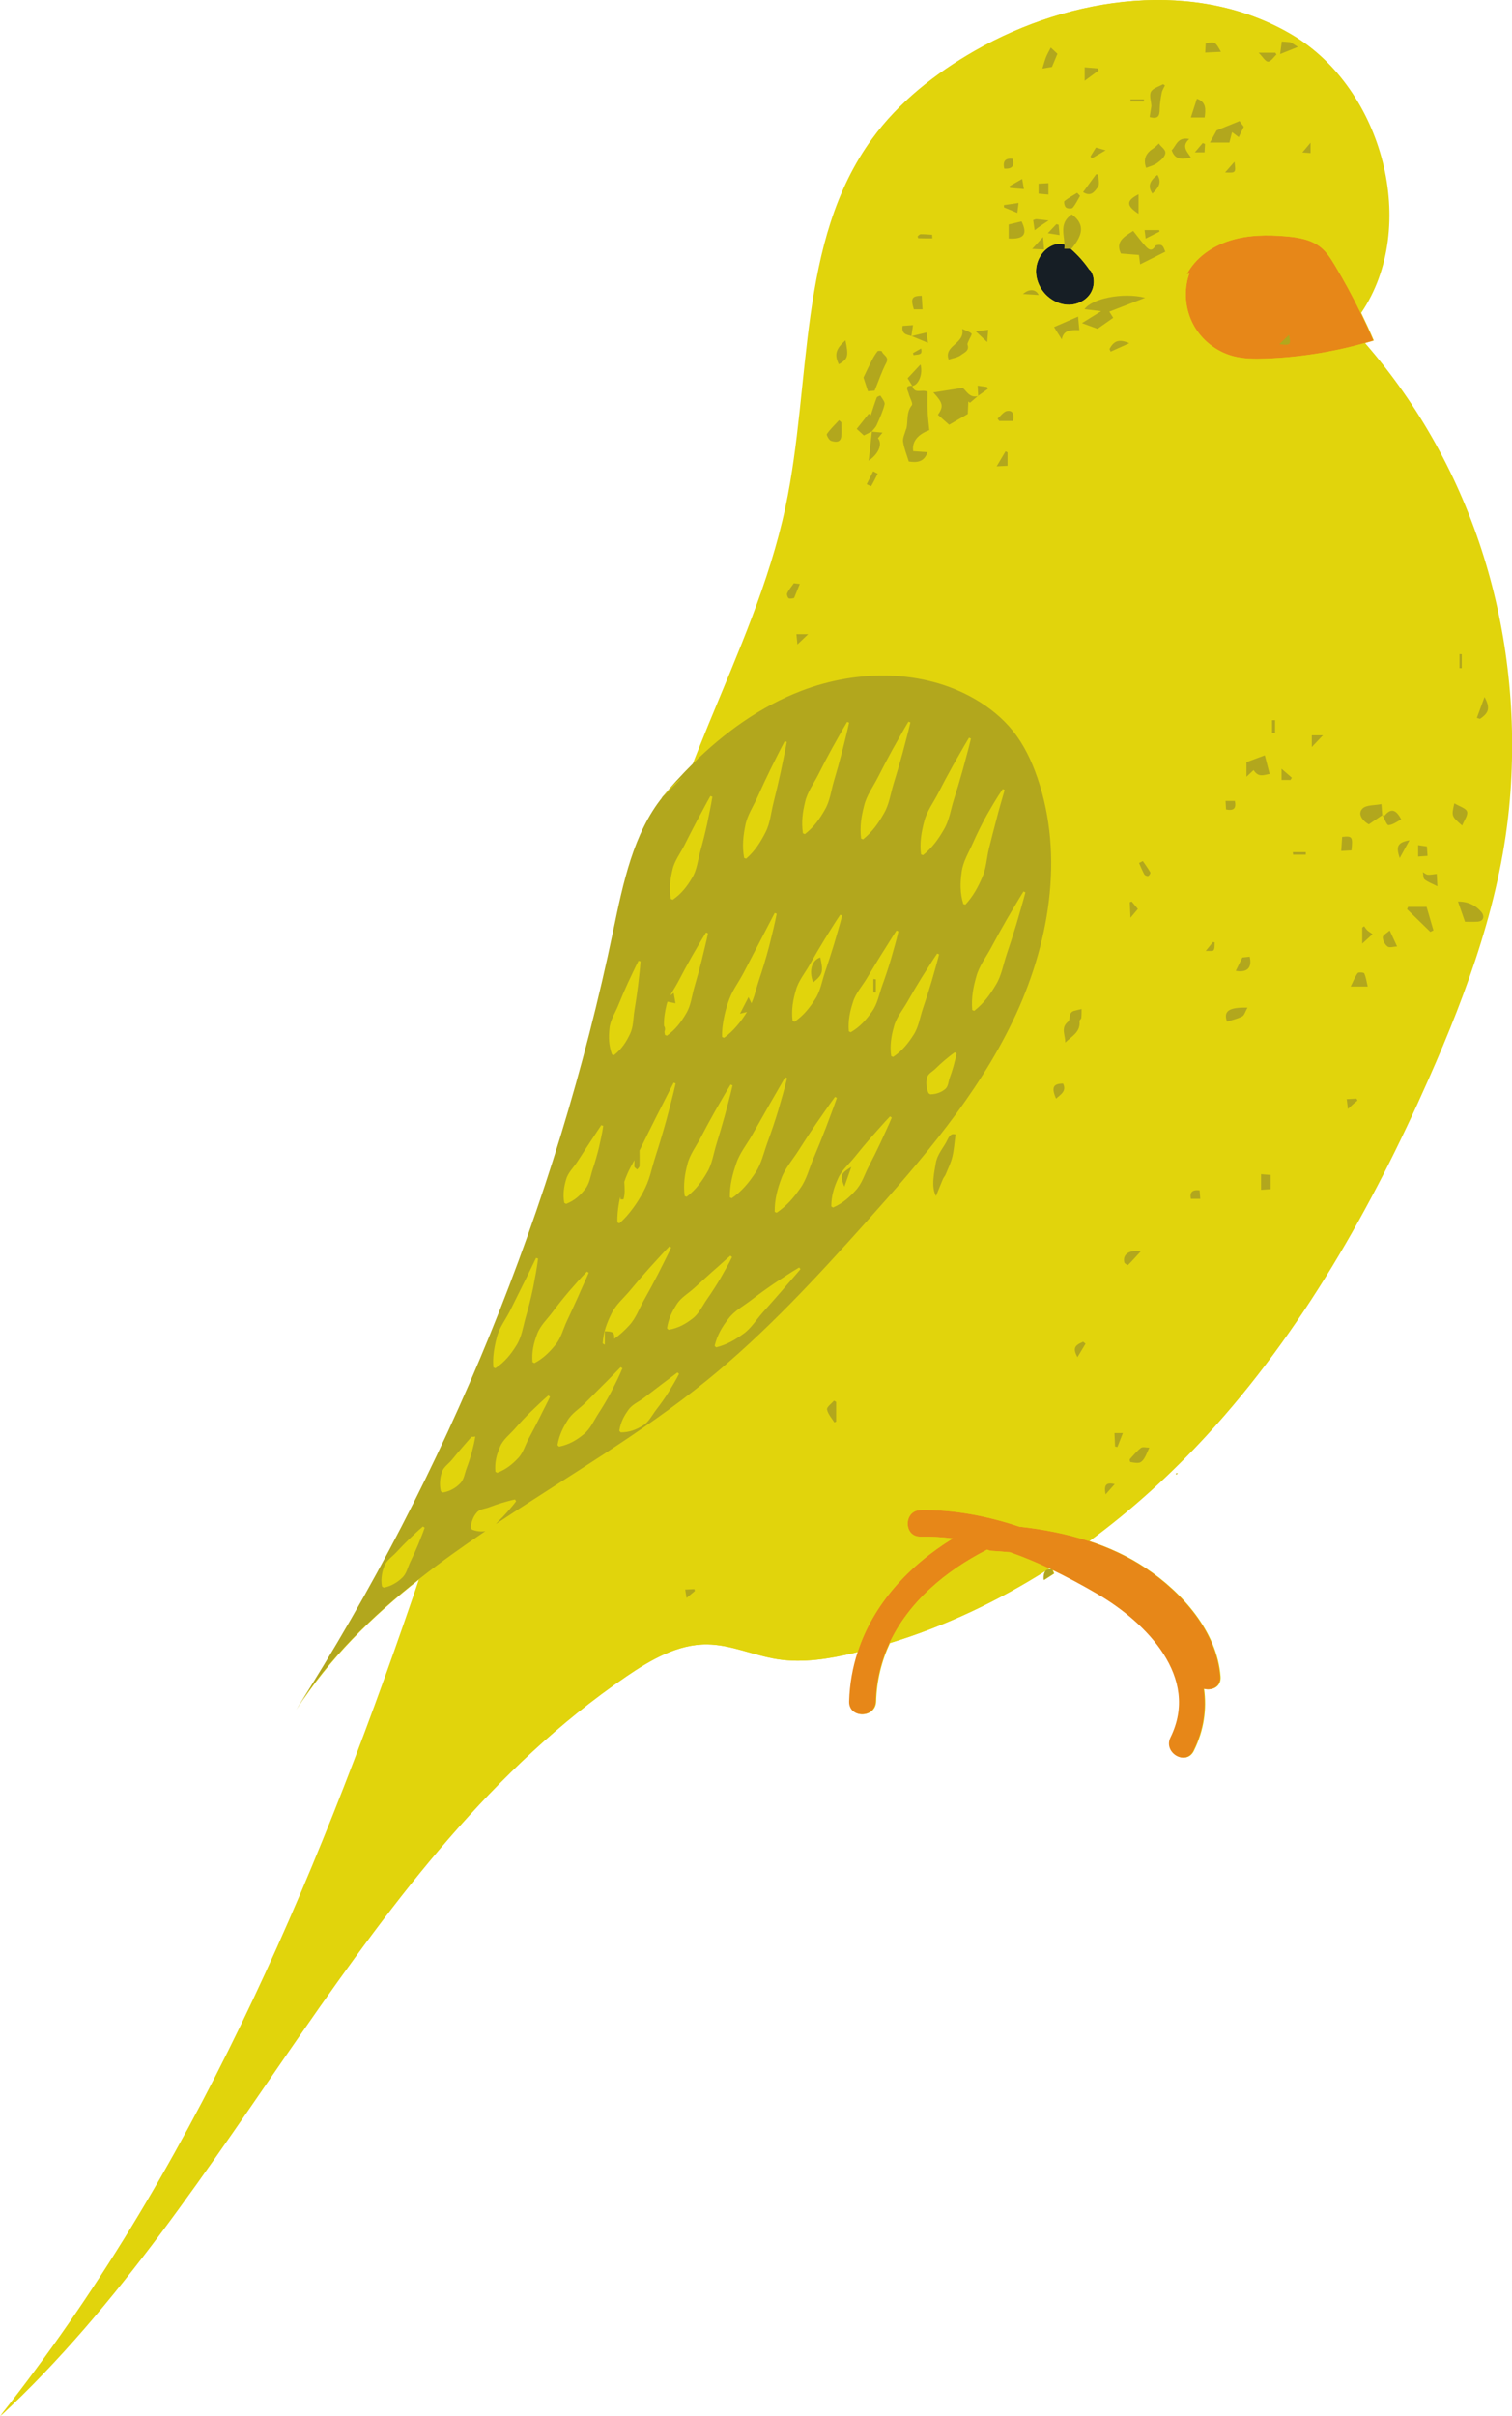 <?xml version="1.0" encoding="UTF-8"?><svg xmlns="http://www.w3.org/2000/svg" xmlns:xlink="http://www.w3.org/1999/xlink" height="484.0" preserveAspectRatio="xMidYMid meet" version="1.0" viewBox="0.0 0.0 303.1 484.0" width="303.1" zoomAndPan="magnify"><defs><clipPath id="a"><path d="M 0 0 L 303.129 0 L 303.129 484 L 0 484 Z M 0 0"/></clipPath><clipPath id="b"><path d="M 0 0 L 303.129 0 L 303.129 484 L 0 484 Z M 0 0"/></clipPath></defs><g><g clip-path="url(#a)" id="change1_2"><path d="M 235.855 295.422 C 235.855 295.328 235.855 295.234 235.855 295.145 C 235.949 295.145 236.043 295.145 236.137 295.145 C 236.039 295.234 235.949 295.328 235.855 295.422 Z M 209.867 314.535 C 210.051 314.422 210.242 314.312 210.426 314.191 C 210.566 314.258 210.707 314.328 210.848 314.398 C 210.441 314.328 210.113 314.367 209.867 314.535 Z M 128.312 230.477 C 128.324 230.457 128.332 230.438 128.344 230.422 C 128.332 230.438 128.324 230.457 128.312 230.477 Z M 133.465 202.531 C 133.477 202.477 133.488 202.422 133.496 202.363 C 133.488 202.422 133.477 202.477 133.465 202.531 Z M 134.469 199.43 C 134.469 199.43 134.473 199.426 134.473 199.426 C 134.473 199.426 134.469 199.43 134.469 199.43 Z M 124.867 266.898 C 124.805 266.953 124.742 267.008 124.68 267.062 C 124.742 267.004 124.805 266.953 124.867 266.898 Z M 126.551 233.754 C 126.285 234.238 126.051 234.738 125.828 235.246 C 126.047 234.738 126.285 234.238 126.551 233.754 C 126.797 233.305 127.047 232.855 127.293 232.406 C 127.047 232.855 126.797 233.305 126.551 233.754 Z M 124.199 240.93 C 124.262 240.535 124.352 240.156 124.434 239.777 C 124.352 240.16 124.262 240.535 124.199 240.93 Z M 136.141 196.512 C 135.891 196.988 135.613 197.457 135.332 197.926 C 135.613 197.457 135.891 196.988 136.141 196.512 Z M 137.914 239.629 C 137.914 239.625 137.914 239.625 137.914 239.625 C 137.914 239.625 137.914 239.629 137.914 239.629 Z M 125.387 266.406 C 125.66 266.133 125.93 265.859 126.188 265.578 C 125.93 265.859 125.66 266.137 125.387 266.406 Z M 123.238 268.203 C 123.238 268.199 123.238 268.199 123.238 268.199 C 123.238 268.199 123.238 268.199 123.238 268.203 Z M 148.938 204.102 C 148.609 204.559 148.262 205.004 147.887 205.434 C 148.262 205.004 148.609 204.559 148.938 204.102 Z M 149.852 202.719 C 149.852 202.723 149.844 202.73 149.844 202.734 C 149.844 202.73 149.848 202.723 149.852 202.719 Z M 133.309 206.707 C 133.336 206.91 133.367 207.113 133.406 207.324 C 133.367 207.113 133.336 206.91 133.309 206.707 Z M 133.211 205.492 C 133.211 205.496 133.211 205.496 133.211 205.496 C 133.211 205.496 133.211 205.496 133.211 205.492 Z M 94.602 287.863 C 94.605 287.855 94.613 287.848 94.617 287.844 C 94.613 287.848 94.605 287.855 94.602 287.863 Z M 95.391 287.777 C 95.387 287.789 95.387 287.801 95.383 287.812 C 95.387 287.801 95.387 287.789 95.391 287.777 Z M 273.645 68.727 C 274.234 68.559 274.824 68.395 275.41 68.219 C 274.617 66.348 273.754 64.508 272.867 62.68 C 284.566 45.453 277.258 17.824 259.105 7.02 C 239.984 -4.367 214.824 -0.879 195.508 10.168 C 187.602 14.688 180.285 20.449 174.922 27.809 C 159.879 48.453 162.867 76.609 157.559 101.594 C 154.363 116.637 148.02 130.793 142.176 145.02 C 141.086 147.676 140.027 150.34 138.969 153.008 C 136.738 155.215 134.625 157.539 132.637 159.945 L 132.961 159.621 C 127.098 166.84 125.008 176.965 123.059 186.32 C 111.539 241.676 89.863 294.895 59.426 342.543 C 66 332.23 74.57 323.836 84.102 316.344 C 83.699 317.527 83.305 318.719 82.898 319.902 C 62.918 378.145 38.379 435.77 0.109 484 C 47.758 439.77 71.895 372.551 125.562 335.852 C 130.449 332.512 135.887 329.359 141.805 329.414 C 146.621 329.461 151.156 331.637 155.914 332.383 C 160.988 333.176 166.176 332.328 171.172 331.148 C 171.465 331.078 171.75 330.992 172.039 330.922 C 171.027 334.027 170.426 337.336 170.324 340.84 C 170.227 344.262 175.543 344.258 175.641 340.84 C 175.762 336.578 176.762 332.688 178.406 329.16 C 189.48 325.773 200.008 320.777 209.82 314.566 C 209.539 314.781 209.375 315.172 209.324 315.742 C 209.297 316.027 209.309 316.281 209.34 316.52 C 210.016 316.094 210.68 315.652 211.348 315.219 C 211.254 314.98 211.152 314.742 211.051 314.496 C 214.207 316.008 217.285 317.672 220.246 319.41 C 229.859 325.055 240.715 335.977 234.742 348.059 C 233.234 351.113 237.816 353.812 239.332 350.742 C 241.395 346.574 241.949 342.352 241.383 338.297 C 242.957 338.742 244.852 337.945 244.691 335.871 C 243.996 326.797 236.973 318.988 229.715 314.129 C 226.188 311.77 222.375 310.023 218.402 308.723 C 226.918 302.457 234.805 295.289 241.941 287.52 C 260.969 266.805 274.988 241.945 286.363 216.223 C 294.27 198.352 301.043 179.68 302.668 160.207 C 305.449 126.891 295.527 93.844 273.645 68.727" fill="#e1d40c"/></g><g id="change2_1"><path d="M 218.691 54.316 C 219.539 55.695 219.422 57.566 218.508 58.902 C 217.598 60.238 215.98 61.023 214.363 61.055 C 212.742 61.086 211.152 60.402 209.953 59.312 C 208.492 57.984 207.59 56.012 207.695 54.039 C 207.801 52.062 208.965 50.145 210.734 49.262 C 211.465 48.895 212.324 48.711 213.113 48.93 C 213.762 49.109 214.305 49.543 214.809 49.988 C 216.141 51.168 217.332 52.512 218.348 53.977 L 218.691 54.316" fill="#161e25"/></g><g id="change3_1"><path d="M 229.605 314.129 C 226.078 311.77 222.266 310.023 218.293 308.723 C 213.785 307.25 209.07 306.355 204.328 305.828 C 197.797 303.648 191.055 302.387 184.52 302.516 C 181.105 302.586 181.094 307.898 184.52 307.832 C 186.699 307.789 188.863 307.926 191.004 308.195 C 182.207 313.609 175.07 321.293 171.93 330.922 C 170.918 334.027 170.316 337.336 170.215 340.84 C 170.117 344.262 175.434 344.258 175.531 340.84 C 175.652 336.578 176.652 332.688 178.297 329.16 C 182.129 320.938 189.516 314.691 197.883 310.438 C 198.172 310.566 198.496 310.66 198.871 310.684 C 200.07 310.754 201.27 310.844 202.465 310.957 C 205.133 311.887 207.75 312.984 210.316 314.191 C 213.695 315.781 216.977 317.559 220.141 319.41 C 229.75 325.055 240.609 335.977 234.633 348.059 C 233.125 351.117 237.707 353.812 239.223 350.742 C 241.285 346.574 241.84 342.352 241.277 338.297 C 242.848 338.742 244.742 337.945 244.582 335.871 C 243.891 326.797 236.863 318.988 229.605 314.129 Z M 275.305 68.219 C 274.719 68.395 274.125 68.559 273.535 68.727 C 267.055 70.551 260.355 71.602 253.625 71.832 C 251.48 71.906 249.305 71.895 247.23 71.352 C 243.832 70.461 240.848 68.105 239.199 65.004 C 237.547 61.906 237.254 58.113 238.41 54.797 L 237.902 54.957 C 239.66 51.613 243.012 49.301 246.617 48.18 C 250.223 47.059 254.078 47.02 257.84 47.352 C 260.289 47.566 262.852 47.992 264.762 49.539 C 265.945 50.496 266.781 51.809 267.566 53.113 C 269.445 56.219 271.168 59.418 272.758 62.68 C 273.645 64.508 274.508 66.348 275.305 68.219" fill="#e78718"/></g><g clip-path="url(#b)" id="change1_1"><path d="M 76.574 317.812 C 76.414 316.969 76.445 316.254 76.543 315.586 C 76.625 314.91 76.809 314.301 77.047 313.73 C 77.465 312.547 78.617 311.867 79.445 310.965 C 80.277 310.062 81.137 309.184 82.023 308.32 C 82.922 307.469 83.816 306.609 84.777 305.797 L 85.129 306.039 C 84.723 307.23 84.246 308.371 83.781 309.52 C 83.301 310.66 82.793 311.781 82.258 312.883 C 81.719 313.984 81.504 315.305 80.559 316.129 C 80.109 316.555 79.609 316.945 79.012 317.273 C 78.426 317.605 77.773 317.895 76.926 318.051 Z M 124.422 286.945 L 124.145 286.621 C 124.434 284.836 125.137 283.602 125.941 282.48 C 126.715 281.332 128.078 280.812 129.164 279.973 L 132.445 277.465 L 135.801 274.941 L 136.125 275.215 C 135.492 276.488 134.742 277.684 134.012 278.902 C 133.254 280.098 132.438 281.258 131.57 282.375 C 130.711 283.492 130.078 284.883 128.824 285.605 C 127.602 286.355 126.238 286.949 124.422 286.945 Z M 117.305 281.055 L 120.848 277.5 C 122.066 276.328 123.207 275.09 124.414 273.879 L 124.77 274.113 C 124.121 275.703 123.336 277.223 122.562 278.762 C 121.758 280.273 120.883 281.758 119.945 283.195 C 119.012 284.629 118.324 286.312 116.945 287.383 C 115.598 288.477 114.082 289.414 112.062 289.797 L 111.758 289.496 C 112.094 287.477 112.879 285.965 113.77 284.551 C 114.629 283.109 116.121 282.23 117.305 281.055 Z M 106.445 282.773 C 107.598 281.684 108.707 280.574 109.922 279.551 L 110.258 279.809 C 109.586 281.242 108.84 282.613 108.16 284.027 C 107.453 285.414 106.734 286.793 106.004 288.152 C 105.27 289.52 104.883 291.102 103.773 292.199 C 102.695 293.324 101.477 294.359 99.66 295.047 L 99.301 294.82 C 99.129 292.883 99.594 291.312 100.227 289.855 C 100.824 288.371 102.176 287.391 103.211 286.211 C 104.246 285.027 105.324 283.883 106.445 282.773 Z M 88.383 298.754 C 88.188 297.957 88.172 297.297 88.223 296.684 C 88.258 296.062 88.387 295.504 88.562 294.98 C 88.859 293.906 89.895 293.285 90.59 292.438 C 91.281 291.59 91.988 290.742 92.715 289.898 C 92.727 289.883 92.742 289.863 92.758 289.852 C 93.477 289.023 94.18 288.18 94.941 287.355 L 95.328 287.535 C 95.152 288.676 94.883 289.781 94.594 290.891 C 94.297 291.988 93.941 293.07 93.539 294.133 C 93.133 295.188 93.035 296.453 92.164 297.242 C 91.758 297.648 91.289 298.02 90.727 298.32 C 90.465 298.465 90.188 298.594 89.879 298.707 C 89.539 298.832 89.164 298.934 88.734 298.992 Z M 98.906 273.918 C 98.777 272.426 98.914 271.086 99.16 269.801 C 99.289 269.125 99.441 268.457 99.621 267.805 C 99.805 267.094 100.094 266.426 100.434 265.777 C 100.996 264.703 101.695 263.684 102.238 262.594 L 104.848 257.328 C 105.754 255.574 106.566 253.781 107.453 252 L 107.863 252.121 C 107.621 254.105 107.234 256.055 106.859 258.02 C 106.449 259.973 105.965 261.91 105.406 263.828 C 104.852 265.742 104.609 267.809 103.52 269.512 C 102.465 271.227 101.207 272.848 99.289 274.105 Z M 107.656 267.293 C 108.262 265.586 109.648 264.332 110.715 262.902 C 111.785 261.473 112.898 260.07 114.055 258.711 C 115.242 257.367 116.398 256.004 117.66 254.727 L 118.012 254.961 C 117.316 256.613 116.547 258.211 115.852 259.848 C 115.121 261.461 114.383 263.062 113.633 264.656 C 112.883 266.246 112.492 268.039 111.352 269.398 C 110.242 270.777 108.996 272.078 107.125 273.07 L 106.75 272.871 C 106.555 270.758 107.016 268.977 107.656 267.293 Z M 121.156 269.352 L 120.809 269.109 C 120.953 266.824 121.691 264.941 122.578 263.164 C 123.43 261.363 125.012 260.066 126.273 258.551 C 127.535 257.027 128.824 255.531 130.145 254.051 C 131.496 252.594 132.797 251.102 134.191 249.676 L 134.539 249.914 C 133.703 251.73 132.777 253.477 131.895 255.258 C 130.984 257.02 130.043 258.758 129.074 260.477 C 128.105 262.199 127.457 264.141 126.078 265.578 C 124.738 267.039 123.242 268.398 121.156 269.352 Z M 138.766 264.195 C 137.453 265.203 135.988 266.066 134.016 266.395 L 133.715 266.094 C 134.008 264.125 134.77 262.656 135.648 261.305 C 136.496 259.922 137.977 259.121 139.16 258.035 C 140.344 256.949 141.539 255.871 142.746 254.789 C 143.984 253.734 145.16 252.617 146.41 251.551 L 146.75 251.812 C 146.031 253.297 145.199 254.703 144.391 256.141 C 143.551 257.551 142.664 258.93 141.727 260.273 C 140.789 261.617 140.113 263.215 138.766 264.195 Z M 143.559 269.914 L 143.258 269.613 C 143.773 267.418 144.824 265.723 146.027 264.176 C 147.199 262.594 148.996 261.664 150.539 260.48 C 152.078 259.293 153.656 258.152 155.266 257.059 C 156.902 255.988 158.508 254.898 160.195 253.91 L 160.473 254.234 C 159.223 255.734 157.922 257.164 156.676 258.648 C 155.406 260.105 154.133 261.547 152.852 262.977 C 151.57 264.406 150.574 266.129 148.988 267.227 C 147.422 268.355 145.746 269.371 143.559 269.914 Z M 189.367 212.398 C 190.023 211.855 190.676 211.312 191.395 210.812 L 191.754 211.039 C 191.598 211.906 191.371 212.727 191.156 213.547 C 190.926 214.363 190.664 215.16 190.375 215.938 C 190.086 216.719 190.125 217.703 189.418 218.215 C 189.09 218.484 188.711 218.723 188.23 218.898 C 187.762 219.078 187.223 219.215 186.492 219.227 L 186.137 218.996 C 185.84 218.324 185.742 217.781 185.715 217.277 C 185.672 216.77 185.73 216.324 185.84 215.914 C 186.012 215.062 186.926 214.688 187.512 214.098 C 188.102 213.512 188.719 212.945 189.367 212.398 Z M 178.41 223.648 L 178.77 223.883 C 178.07 225.566 177.277 227.191 176.535 228.852 C 175.766 230.488 174.961 232.105 174.129 233.707 C 173.297 235.305 172.789 237.117 171.543 238.445 C 170.328 239.797 168.961 241.043 166.996 241.902 L 166.641 241.672 C 166.641 239.527 167.234 237.773 167.98 236.117 C 168.695 234.441 170.152 233.25 171.281 231.848 C 172.41 230.441 173.57 229.055 174.758 227.688 C 175.977 226.344 177.148 224.965 178.41 223.648 Z M 156.625 236.109 C 157.352 234.043 158.859 232.391 160.023 230.555 C 161.188 228.719 162.383 226.898 163.609 225.098 C 164.871 223.312 166.074 221.5 167.387 219.738 L 167.762 219.938 C 167.055 222.012 166.246 224.035 165.492 226.086 C 164.703 228.117 163.887 230.137 163.035 232.137 C 162.184 234.137 161.68 236.316 160.391 238.086 C 159.137 239.875 157.723 241.578 155.676 242.949 L 155.297 242.754 C 155.266 240.285 155.863 238.156 156.625 236.109 Z M 157.387 215.824 L 157.777 215.984 C 157.27 218.16 156.625 220.289 156.008 222.438 C 155.359 224.57 154.648 226.684 153.879 228.773 C 153.109 230.863 152.664 233.121 151.395 234.977 C 150.164 236.852 148.746 238.629 146.68 240.043 L 146.305 239.848 C 146.285 237.348 146.859 235.188 147.578 233.102 C 148.258 230.996 149.707 229.27 150.789 227.352 L 154.059 221.594 Z M 143.375 222.523 C 144.406 220.773 145.383 218.996 146.461 217.266 L 146.855 217.43 C 146.402 219.418 145.844 221.363 145.34 223.336 C 144.801 225.289 144.23 227.23 143.629 229.16 C 143.023 231.09 142.781 233.164 141.719 234.902 C 140.695 236.656 139.5 238.344 137.648 239.754 L 137.254 239.594 C 136.938 237.285 137.277 235.246 137.785 233.281 C 138.262 231.301 139.551 229.656 140.484 227.863 C 141.414 226.07 142.379 224.289 143.375 222.523 Z M 128.234 230.422 C 129.336 228.156 130.453 225.902 131.59 223.648 C 132.762 221.406 133.859 219.133 135.047 216.891 L 135.445 217.035 C 134.895 219.52 134.215 221.957 133.574 224.41 C 132.895 226.855 132.168 229.281 131.391 231.691 C 131 232.895 130.684 234.129 130.336 235.355 C 129.98 236.574 129.5 237.746 128.898 238.863 C 128.293 239.98 127.621 241.066 126.84 242.105 C 126.07 243.148 125.223 244.156 124.16 245.066 L 123.77 244.898 C 123.715 243.5 123.867 242.195 124.09 240.93 C 124.301 239.652 124.609 238.422 124.98 237.219 C 125.352 236.016 125.84 234.859 126.441 233.754 C 127.051 232.648 127.68 231.551 128.234 230.422 Z M 113.109 240.961 C 112.801 239.129 113.074 237.672 113.484 236.285 C 113.859 234.891 114.992 233.883 115.77 232.676 C 116.539 231.473 117.324 230.262 118.117 229.051 L 120.535 225.398 L 120.93 225.551 C 120.727 227.02 120.383 228.445 120.066 229.895 C 119.719 231.328 119.309 232.746 118.84 234.141 C 118.371 235.535 118.219 237.105 117.254 238.262 C 116.328 239.43 115.215 240.5 113.477 241.172 Z M 122.688 211.25 C 121.996 209.363 121.996 207.676 122.176 206.035 C 122.309 204.383 123.297 202.973 123.91 201.453 C 124.527 199.938 125.172 198.43 125.855 196.934 C 126.574 195.445 127.234 193.941 128.004 192.469 L 128.41 192.586 C 128.297 194.242 128.07 195.867 127.902 197.512 C 127.695 199.145 127.457 200.77 127.188 202.383 C 126.914 203.996 127.016 205.715 126.266 207.191 C 125.555 208.684 124.668 210.121 123.094 211.367 Z M 137.523 203.062 C 136.582 204.672 135.469 206.211 133.691 207.48 L 133.297 207.324 C 132.891 205.176 133.148 203.293 133.578 201.48 C 133.969 199.652 135.18 198.152 136.031 196.512 C 136.883 194.867 137.766 193.234 138.684 191.617 C 139.633 190.016 140.527 188.387 141.531 186.805 L 141.926 186.965 C 141.555 188.801 141.074 190.594 140.656 192.41 C 140.199 194.211 139.711 196 139.188 197.777 C 138.668 199.555 138.508 201.473 137.523 203.062 Z M 147.352 197.801 C 147.934 196.84 148.531 195.883 149.055 194.895 L 155.297 182.895 L 155.699 183.035 C 155.273 185.273 154.703 187.473 154.152 189.684 C 153.566 191.887 152.91 194.066 152.184 196.223 C 151.824 197.305 151.527 198.41 151.195 199.512 C 150.859 200.605 150.395 201.645 149.805 202.625 C 149.211 203.602 148.551 204.547 147.777 205.434 C 147.016 206.324 146.176 207.172 145.129 207.906 L 144.746 207.715 C 144.707 206.438 144.863 205.266 145.086 204.133 C 145.293 202.988 145.594 201.898 145.949 200.836 C 146.305 199.773 146.773 198.766 147.352 197.801 Z M 159.527 198.41 C 160.031 196.508 161.344 194.969 162.301 193.27 C 163.262 191.57 164.25 189.883 165.273 188.215 C 166.328 186.559 167.328 184.879 168.438 183.246 L 168.824 183.418 C 168.34 185.332 167.746 187.195 167.211 189.086 C 166.641 190.961 166.039 192.816 165.406 194.664 C 164.77 196.508 164.492 198.512 163.406 200.152 C 162.355 201.812 161.141 203.395 159.27 204.688 L 158.883 204.512 C 158.605 202.258 158.98 200.297 159.527 198.41 Z M 170.98 200.77 C 171.516 198.973 172.832 197.559 173.785 195.961 C 174.738 194.359 175.707 192.766 176.695 191.176 C 177.719 189.602 178.668 187.988 179.711 186.41 L 180.102 186.574 C 179.684 188.426 179.141 190.227 178.633 192.047 C 178.094 193.855 177.504 195.645 176.859 197.414 C 176.219 199.184 175.91 201.121 174.785 202.66 C 173.703 204.219 172.438 205.684 170.535 206.793 L 170.156 206.598 C 169.977 204.402 170.402 202.547 170.98 200.77 Z M 181.898 200.68 C 182.828 199.039 183.789 197.414 184.785 195.805 C 185.816 194.207 186.789 192.59 187.867 191.016 L 188.254 191.188 C 187.797 193.039 187.234 194.844 186.727 196.676 C 186.184 198.488 185.609 200.285 185 202.07 C 184.395 203.855 184.145 205.801 183.086 207.383 C 182.062 208.98 180.871 210.508 179.031 211.738 L 178.645 211.562 C 178.34 209.367 178.688 207.469 179.203 205.645 C 179.684 203.801 180.969 202.32 181.898 200.68 Z M 198.668 189.871 C 199.688 187.961 200.738 186.066 201.82 184.188 C 202.941 182.32 204.004 180.434 205.168 178.59 L 205.559 178.758 C 205.016 180.871 204.367 182.938 203.773 185.031 C 203.145 187.109 202.484 189.172 201.789 191.223 C 201.098 193.27 200.762 195.473 199.613 197.324 C 198.504 199.195 197.223 200.988 195.289 202.5 L 194.898 202.332 C 194.676 199.887 195.109 197.727 195.711 195.637 C 196.273 193.531 197.648 191.777 198.668 189.871 Z M 201.008 158.07 L 201.395 158.25 C 200.84 160.23 200.238 162.168 199.75 164.141 C 199.23 166.098 198.727 168.051 198.246 170 C 197.766 171.953 197.715 174.02 196.867 175.844 C 196.059 177.688 195.121 179.496 193.531 181.215 L 193.117 181.121 C 192.414 178.875 192.48 176.75 192.777 174.684 C 193.035 172.602 194.195 170.785 195.027 168.898 C 195.863 167.008 196.781 165.152 197.781 163.344 C 198.812 161.555 199.836 159.77 201.008 158.07 Z M 194.25 147.789 L 194.641 147.957 C 194.152 150.039 193.559 152.074 193.02 154.129 C 192.449 156.172 191.848 158.195 191.211 160.203 C 190.574 162.215 190.301 164.367 189.207 166.188 C 188.152 168.023 186.926 169.797 185.027 171.316 L 184.629 171.164 C 184.336 168.789 184.711 166.668 185.258 164.609 C 185.766 162.535 187.098 160.793 188.066 158.91 C 189.031 157.023 190.031 155.152 191.062 153.301 C 192.129 151.461 193.141 149.602 194.25 147.789 Z M 182.109 144.562 L 182.5 144.727 C 182.023 146.812 181.441 148.848 180.914 150.906 C 180.355 152.949 179.762 154.98 179.137 156.992 C 178.516 159.008 178.254 161.164 177.168 162.992 C 176.121 164.84 174.902 166.617 173.016 168.145 L 172.621 167.988 C 172.316 165.613 172.68 163.488 173.215 161.43 C 173.711 159.355 175.027 157.605 175.984 155.719 C 176.941 153.828 177.93 151.953 178.949 150.094 C 180.008 148.246 181.004 146.383 182.109 144.562 Z M 169.816 144.613 L 170.211 144.77 C 169.789 146.754 169.262 148.699 168.789 150.664 C 168.281 152.617 167.742 154.555 167.164 156.48 C 166.594 158.406 166.383 160.477 165.348 162.219 C 164.352 163.977 163.188 165.668 161.355 167.094 L 160.961 166.938 C 160.605 164.645 160.914 162.613 161.395 160.648 C 161.836 158.672 163.102 157.023 164.004 155.227 C 164.906 153.434 165.844 151.648 166.812 149.879 C 167.816 148.125 168.762 146.348 169.816 144.613 Z M 157.316 148.484 L 157.715 148.625 C 157.359 150.684 156.895 152.707 156.484 154.75 C 156.039 156.781 155.562 158.801 155.055 160.809 C 154.543 162.816 154.398 164.953 153.422 166.797 C 152.48 168.656 151.367 170.453 149.578 172.016 L 149.176 171.875 C 148.742 169.539 148.988 167.438 149.402 165.398 C 149.781 163.344 150.992 161.582 151.84 159.691 C 152.688 157.801 153.566 155.922 154.477 154.055 C 155.426 152.195 156.316 150.32 157.316 148.484 Z M 142.406 159.461 L 142.809 159.602 C 142.52 161.453 142.109 163.266 141.742 165.102 C 141.34 166.922 140.887 168.73 140.387 170.52 C 139.887 172.312 139.734 174.246 138.746 175.848 C 137.797 177.465 136.66 179.004 134.863 180.246 L 134.473 180.082 C 134.105 177.93 134.371 176.062 134.801 174.258 C 135.191 172.441 136.387 170.949 137.211 169.301 C 138.035 167.652 138.879 166.008 139.746 164.367 C 140.648 162.742 141.477 161.086 142.406 159.461 Z M 136.812 155.68 L 132.852 159.621 C 134.02 158.188 135.32 156.855 136.812 155.68 Z M 202.465 310.957 C 205.133 311.887 207.75 312.984 210.316 314.191 C 200.332 320.586 189.598 325.703 178.297 329.16 C 182.129 320.938 189.516 314.691 197.883 310.438 C 198.172 310.566 198.496 310.66 198.871 310.684 C 200.07 310.754 201.27 310.844 202.465 310.957 Z M 218.508 58.902 C 217.598 60.238 215.98 61.023 214.363 61.055 C 212.742 61.086 211.152 60.402 209.953 59.312 C 208.492 57.984 207.59 56.012 207.695 54.039 C 207.801 52.062 208.965 50.145 210.734 49.262 C 211.465 48.895 212.324 48.711 213.113 48.93 C 213.762 49.109 214.305 49.543 214.809 49.988 C 216.141 51.168 217.332 52.512 218.348 53.977 L 218.691 54.316 C 219.539 55.695 219.422 57.566 218.508 58.902 Z M 273.535 68.727 C 267.055 70.551 260.355 71.602 253.625 71.832 C 251.48 71.906 249.305 71.895 247.23 71.352 C 243.832 70.461 240.848 68.105 239.199 65.004 C 237.547 61.906 237.254 58.113 238.41 54.797 L 237.902 54.957 C 239.66 51.613 243.012 49.301 246.617 48.18 C 250.223 47.059 254.078 47.02 257.84 47.352 C 260.289 47.566 262.852 47.992 264.762 49.539 C 265.945 50.496 266.781 51.809 267.566 53.113 C 269.445 56.219 271.168 59.418 272.758 62.68 C 284.453 45.453 277.148 17.824 258.996 7.02 C 239.875 -4.367 214.715 -0.879 195.398 10.168 C 187.492 14.688 180.176 20.449 174.812 27.809 C 159.77 48.453 162.762 76.609 157.449 101.594 C 154.254 116.637 147.91 130.793 142.066 145.02 C 140.977 147.676 139.918 150.34 138.859 153.008 C 145.172 146.77 152.441 141.523 160.695 138.371 C 171.867 134.102 185.004 134.035 195.371 140 C 198.312 141.691 201.008 143.852 203.117 146.508 C 205.301 149.25 206.816 152.473 207.953 155.785 C 213.395 171.602 210.312 189.375 203.07 204.453 C 195.828 219.531 184.754 232.387 173.594 244.844 C 163.59 256.008 153.367 267.062 141.73 276.504 C 128.602 287.152 113.594 295.867 99.41 305.309 C 99.547 305.141 99.688 304.977 99.836 304.828 C 100.48 304.207 101.102 303.559 101.707 302.875 C 102.305 302.184 102.906 301.496 103.461 300.738 L 103.234 300.383 C 102.312 300.57 101.438 300.832 100.559 301.086 C 99.688 301.348 98.836 301.645 98 301.965 C 97.168 302.289 96.125 302.285 95.559 303.027 C 95.258 303.371 94.992 303.77 94.793 304.266 C 94.582 304.754 94.418 305.309 94.375 306.055 L 94.605 306.414 C 95.305 306.691 95.875 306.773 96.406 306.785 C 96.723 306.801 97.016 306.773 97.293 306.727 C 92.727 309.812 88.266 312.984 83.992 316.344 C 83.59 317.531 83.195 318.719 82.789 319.906 C 62.809 378.145 38.27 435.77 0 484 C 47.648 439.77 71.785 372.551 125.453 335.852 C 130.34 332.512 135.777 329.359 141.695 329.414 C 146.512 329.461 151.047 331.637 155.809 332.383 C 160.879 333.176 166.066 332.328 171.062 331.148 C 171.355 331.078 171.641 330.992 171.93 330.922 C 175.07 321.293 182.207 313.609 191.004 308.195 C 188.863 307.926 186.699 307.789 184.52 307.832 C 181.094 307.898 181.105 302.586 184.52 302.516 C 191.055 302.387 197.797 303.648 204.328 305.828 C 209.07 306.355 213.785 307.25 218.293 308.723 C 226.809 302.457 234.695 295.289 241.832 287.52 C 260.859 266.805 274.879 241.945 286.254 216.223 C 294.16 198.352 300.934 179.68 302.559 160.207 C 305.34 126.891 295.418 93.844 273.535 68.727" fill="#e1d40c"/></g><g id="change4_1"><path d="M 139.195 318.344 C 139.23 318.469 139.266 318.594 139.301 318.719 C 138.816 319.125 138.328 319.527 137.629 320.109 C 137.527 319.469 137.457 319.051 137.359 318.434 C 138.039 318.398 138.617 318.371 139.195 318.344 Z M 255 144.273 C 255.199 144.273 255.402 144.273 255.602 144.27 C 255.602 145.121 255.602 145.973 255.602 146.82 C 255.402 146.82 255.199 146.824 255 146.824 C 255 145.973 255 145.121 255 144.273 Z M 262.965 147.305 C 263.629 147.305 264.203 147.305 265.199 147.305 C 264.402 148.141 263.828 148.746 262.965 149.652 C 262.965 148.57 262.965 147.988 262.965 147.305 Z M 256.902 154.008 C 257.781 154.77 258.371 155.281 258.961 155.793 C 258.871 155.945 258.781 156.098 258.695 156.25 C 258.113 156.25 257.535 156.25 256.902 156.25 C 256.902 155.613 256.902 155.035 256.902 154.008 Z M 159.652 127.047 C 160.383 127.047 160.961 127.047 162.012 127.047 C 161.191 127.828 160.656 128.34 159.848 129.105 C 159.766 128.25 159.715 127.707 159.652 127.047 Z M 293.027 133.852 C 292.875 133.848 292.723 133.844 292.57 133.84 C 292.57 132.902 292.57 131.969 292.57 131.031 C 292.723 131.039 292.875 131.047 293.027 131.055 C 293.027 131.984 293.027 132.918 293.027 133.852 Z M 271.93 220.094 C 271.992 220.219 272.059 220.348 272.121 220.473 C 271.863 220.684 271.598 220.887 271.348 221.105 C 271.047 221.367 270.758 221.648 270.207 222.152 C 270.117 221.434 270.055 220.918 269.965 220.188 C 270.688 220.152 271.309 220.121 271.93 220.094 Z M 223.457 297.312 C 222.859 297.988 222.379 298.527 221.629 299.367 C 221.273 297.535 221.68 296.887 223.457 297.312 Z M 261.762 170.703 C 261.766 170.879 261.766 171.051 261.77 171.227 C 260.914 171.227 260.059 171.227 259.207 171.227 C 259.195 171.051 259.18 170.879 259.164 170.703 C 260.031 170.703 260.898 170.703 261.762 170.703 Z M 235.746 295.145 C 235.84 295.145 235.934 295.145 236.027 295.145 C 235.934 295.234 235.84 295.328 235.746 295.418 C 235.746 295.328 235.746 295.234 235.746 295.145 Z M 243.164 188.711 C 243.277 188.73 243.387 188.754 243.5 188.777 C 243.445 189.316 243.551 189.965 243.281 190.359 C 243.117 190.602 242.387 190.457 241.699 190.504 C 242.348 189.707 242.758 189.211 243.164 188.711 Z M 175.582 198.832 C 175.414 198.828 175.246 198.824 175.078 198.82 C 175.078 197.926 175.078 197.027 175.078 196.129 C 175.246 196.148 175.414 196.168 175.582 196.188 C 175.582 197.07 175.582 197.949 175.582 198.832 Z M 209.301 49.98 C 208.559 49.945 207.941 49.918 206.91 49.871 C 207.668 49.047 208.199 48.469 209.098 47.488 C 209.188 48.598 209.234 49.172 209.301 49.98 Z M 184.094 47.73 C 184.047 47.73 183.922 47.379 183.977 47.32 C 184.141 47.145 184.371 46.926 184.578 46.922 C 185.336 46.914 186.098 46.992 186.859 47.035 C 186.871 47.273 186.887 47.512 186.902 47.75 C 185.965 47.75 185.027 47.758 184.094 47.73 Z M 211.758 44.906 C 211.91 44.945 212.062 44.984 212.219 45.023 C 212.273 45.637 212.324 46.25 212.402 47.094 C 211.57 46.961 210.961 46.863 210.047 46.719 C 210.758 45.969 211.258 45.438 211.758 44.906 Z M 245.586 34.547 C 246.141 33.914 246.695 33.285 247.469 32.402 C 247.754 34.652 247.754 34.652 245.586 34.547 Z M 241.098 28.656 C 241.25 28.715 241.406 28.773 241.559 28.836 C 241.531 29.363 241.5 29.895 241.469 30.52 C 240.867 30.52 240.359 30.52 239.523 30.52 C 240.176 29.746 240.637 29.199 241.098 28.656 Z M 261.07 30.543 C 261.605 29.91 262.062 29.363 262.719 28.586 C 262.719 29.379 262.719 29.918 262.719 30.664 C 262.023 30.613 261.516 30.578 261.07 30.543 Z M 196.086 79.348 C 196.051 79.355 196.02 79.359 195.988 79.367 C 196.008 79.352 196.031 79.332 196.051 79.312 C 196.062 79.305 196.074 79.297 196.086 79.289 C 196.086 79.309 196.086 79.328 196.086 79.348 Z M 198.027 77.918 C 197.379 78.375 196.73 78.832 196.086 79.289 C 196.055 78.672 196.023 78.047 195.988 77.258 C 196.742 77.363 197.301 77.441 197.859 77.523 C 197.914 77.652 197.973 77.785 198.027 77.918 Z M 229.285 20.305 C 228.398 20.305 227.508 20.305 226.621 20.305 C 226.625 20.172 226.625 20.035 226.629 19.898 C 227.531 19.898 228.434 19.898 229.336 19.898 C 229.32 20.035 229.301 20.172 229.285 20.305 Z M 184.602 70.777 C 184.316 71.086 183.648 71.035 183.145 71.141 C 183.102 71.004 183.059 70.867 183.016 70.73 C 183.609 70.395 184.207 70.055 184.652 69.805 C 184.652 69.844 184.848 70.516 184.602 70.777 Z M 256.453 68.949 C 257.152 68.285 257.676 67.785 258.395 67.098 C 258.816 69.094 258.684 69.219 256.453 68.949 Z M 197.895 68.523 C 197.012 67.699 196.469 67.188 195.586 66.359 C 196.73 66.23 197.297 66.168 198.098 66.078 C 198.031 66.848 197.984 67.441 197.895 68.523 Z M 205.07 58.902 C 206.281 57.801 207.645 57.883 208.219 59.094 C 207.062 59.023 206.168 58.969 205.07 58.902 Z M 255.645 10.562 C 255.727 10.684 255.809 10.801 255.887 10.922 C 255.324 11.434 254.758 12.352 254.199 12.348 C 253.66 12.344 253.133 11.387 252.316 10.562 C 253.789 10.562 254.719 10.562 255.645 10.562 Z M 240.473 238.449 C 240.52 239.047 240.559 239.535 240.609 240.156 C 239.945 240.156 239.367 240.156 238.723 240.156 C 238.469 238.852 238.973 238.285 240.473 238.449 Z M 210.172 38.977 C 209.398 38.906 208.855 38.855 208.199 38.793 C 208.199 38.156 208.199 37.574 208.199 36.797 C 208.82 36.766 209.449 36.73 210.172 36.691 C 210.172 37.48 210.172 38.121 210.172 38.977 Z M 203.938 42.645 C 202.969 42.246 202.121 41.898 201.277 41.551 C 201.266 41.395 201.25 41.238 201.238 41.086 C 202.113 40.957 202.988 40.828 204.184 40.656 C 204.074 41.551 204.008 42.078 203.938 42.645 Z M 207.406 46.125 C 207.281 45.234 207.203 44.707 207.113 44.098 C 207.371 44.016 207.566 43.891 207.75 43.906 C 208.57 43.973 209.387 44.078 210.203 44.172 C 209.645 44.539 209.082 44.902 208.531 45.281 C 208.238 45.48 207.965 45.703 207.406 46.125 Z M 229.66 47.797 C 229.586 47.211 229.52 46.68 229.449 46.086 C 230.488 46.086 231.43 46.086 232.367 46.086 C 232.395 46.188 232.422 46.289 232.449 46.395 C 231.605 46.82 230.758 47.246 229.66 47.797 Z M 182.699 67.336 C 182.699 67.328 182.703 67.316 182.703 67.309 C 182.711 67.312 182.723 67.312 182.73 67.316 C 182.73 67.316 182.695 67.34 182.699 67.336 Z M 180.938 65.285 C 181.504 65.246 182.121 65.203 183.02 65.141 C 182.898 65.984 182.801 66.645 182.703 67.309 C 181.766 67.047 180.656 66.945 180.938 65.285 Z M 182.695 67.34 L 182.73 67.316 C 182.738 67.32 182.746 67.32 182.754 67.324 C 182.734 67.328 182.715 67.336 182.695 67.34 Z M 186.035 68.684 C 184.68 68.121 183.715 67.723 182.754 67.324 C 183.668 67.105 184.586 66.883 185.711 66.613 C 185.762 66.938 185.848 67.492 186.035 68.684 Z M 173.738 97 C 174.172 96.137 174.605 95.273 175.039 94.414 C 175.344 94.57 175.648 94.727 175.949 94.887 C 175.523 95.727 175.105 96.574 174.633 97.391 C 174.613 97.426 174.047 97.141 173.738 97 Z M 274.09 186.363 C 274.375 186.633 274.727 186.828 275.148 187.133 C 274.465 187.762 273.895 188.281 273.078 189.031 C 273.078 187.676 273.078 186.746 273.078 185.82 C 273.211 185.734 273.34 185.645 273.469 185.555 C 273.672 185.828 273.844 186.137 274.09 186.363 Z M 226.484 180.746 C 226.609 180.695 226.734 180.645 226.863 180.594 C 227.254 181.07 227.648 181.547 228.098 182.09 C 227.664 182.605 227.305 183.035 226.621 183.855 C 226.562 182.555 226.523 181.648 226.484 180.746 Z M 219.699 29.559 C 220.168 29.691 220.672 29.836 221.637 30.113 C 220.441 30.812 219.645 31.281 218.844 31.746 C 218.762 31.613 218.68 31.477 218.598 31.34 C 218.941 30.785 219.285 30.23 219.699 29.559 Z M 229.098 172.496 C 229.609 173.246 230.152 173.977 230.598 174.762 C 230.676 174.898 230.395 175.414 230.184 175.488 C 229.973 175.559 229.512 175.371 229.398 175.168 C 228.988 174.438 228.684 173.648 228.336 172.883 C 228.59 172.754 228.844 172.625 229.098 172.496 Z M 201.309 33.773 C 200.992 32.305 201.473 31.656 202.984 31.805 C 203.371 33.152 203.012 33.887 201.309 33.773 Z M 286.168 171.461 C 285.496 171.508 284.961 171.543 284.281 171.59 C 284.281 170.82 284.281 170.141 284.281 169.309 C 284.867 169.395 285.395 169.473 286.043 169.57 C 286.086 170.191 286.121 170.773 286.168 171.461 Z M 282.543 168.336 C 281.844 169.609 281.32 170.562 280.594 171.891 C 279.781 169.512 280.184 168.754 282.543 168.336 Z M 245.777 162.16 C 245.742 161.578 245.711 161.047 245.676 160.449 C 246.371 160.449 246.953 160.449 247.539 160.449 C 247.832 161.859 247.406 162.484 245.777 162.16 Z M 202.402 37.277 C 203.156 36.848 203.91 36.414 204.906 35.852 C 205.027 36.551 205.117 37.082 205.258 37.879 C 204.215 37.793 203.336 37.719 202.457 37.645 C 202.438 37.523 202.422 37.398 202.402 37.277 Z M 217.133 268.793 C 217.293 268.922 217.453 269.051 217.613 269.18 C 217.102 270.027 216.594 270.875 215.984 271.887 C 215.062 270.125 215.336 269.547 217.133 268.793 Z M 223.406 287.082 C 224.031 287.082 224.535 287.082 225.094 287.082 C 224.691 288.105 224.344 288.992 223.992 289.883 C 223.84 289.848 223.684 289.809 223.531 289.773 C 223.492 288.91 223.449 288.047 223.406 287.082 Z M 157.789 118.852 C 158.059 118.23 158.539 117.699 159.137 116.84 C 159.41 116.875 159.934 116.938 160.328 116.984 C 159.961 117.883 159.633 118.688 159.184 119.797 C 159.082 119.809 158.574 120 158.152 119.879 C 157.938 119.816 157.676 119.113 157.789 118.852 Z M 167.184 280.59 C 167.328 280.676 167.473 280.762 167.613 280.852 C 167.613 282.156 167.613 283.469 167.613 284.773 C 167.496 284.832 167.375 284.891 167.258 284.949 C 166.734 284.09 165.953 283.273 165.789 282.348 C 165.703 281.859 166.684 281.18 167.184 280.59 Z M 226.387 68.754 C 225.02 69.367 223.828 69.902 222.641 70.438 C 222.566 70.266 222.488 70.09 222.414 69.918 C 223.285 68.238 224.371 67.863 226.387 68.754 Z M 200.312 84.336 C 200.199 84.18 200.082 84.02 199.969 83.863 C 200.605 83.328 201.195 82.43 201.898 82.332 C 203.188 82.152 203.273 83.203 203.066 84.336 C 202.145 84.336 201.23 84.336 200.312 84.336 Z M 201.973 93.312 C 201.375 93.344 200.898 93.367 199.789 93.422 C 200.531 92.172 201.059 91.285 201.582 90.402 C 201.715 90.477 201.844 90.551 201.973 90.625 C 201.973 91.488 201.973 92.355 201.973 93.312 Z M 213.109 217.07 C 213.859 218.656 212.598 219.242 211.703 220.09 C 210.723 217.859 211.113 217.074 213.109 217.07 Z M 244.754 10.387 C 243.641 10.438 242.68 10.484 241.598 10.531 C 241.641 9.75 241.668 9.211 241.695 8.695 C 243.605 8.34 243.605 8.34 244.754 10.387 Z M 170.652 233.766 C 170.23 234.969 169.809 236.172 169.262 237.734 C 168.367 235.488 168.492 235.094 170.652 233.766 Z M 228.695 250.664 C 227.719 251.734 226.938 252.605 226.109 253.43 C 226.07 253.465 225.441 253.129 225.383 252.891 C 224.992 251.336 226.34 250.309 228.695 250.664 Z M 220.234 14.113 C 219.426 14.711 218.613 15.305 217.438 16.172 C 217.438 14.988 217.438 14.371 217.438 13.484 C 218.43 13.566 219.277 13.641 220.121 13.711 C 220.16 13.844 220.199 13.977 220.234 14.113 Z M 296.676 144.016 C 296.473 143.945 296.266 143.875 296.055 143.805 C 296.523 142.535 296.988 141.27 297.594 139.629 C 298.773 141.84 298.48 142.785 296.676 144.016 Z M 183.191 61.969 C 182.52 59.766 182.781 59.277 184.766 59.246 C 184.824 60.203 184.871 61.02 184.934 61.969 C 184.32 61.969 183.754 61.969 183.191 61.969 Z M 252.797 235.219 C 253.531 235.277 254.109 235.32 254.719 235.371 C 254.719 236.352 254.719 237.215 254.719 238.219 C 254.059 238.262 253.484 238.301 252.797 238.348 C 252.797 237.266 252.797 236.309 252.797 235.219 Z M 260.176 9.402 C 259.094 9.84 257.977 10.289 256.617 10.836 C 256.77 9.691 256.84 9.145 256.949 8.32 C 257.531 8.367 258.098 8.414 258.66 8.457 C 258.77 8.523 258.883 8.582 258.996 8.648 C 259.398 8.887 259.785 9.148 260.176 9.402 Z M 278.586 186.406 C 279.172 187.672 279.543 188.477 280.062 189.598 C 279.383 189.629 278.562 189.91 278.16 189.621 C 277.637 189.238 277.191 188.398 277.195 187.758 C 277.199 187.328 278.039 186.902 278.586 186.406 Z M 250.523 191.656 C 251.027 193.871 250.023 194.891 247.723 194.488 C 248.148 193.621 248.566 192.781 249.047 191.809 C 249.445 191.77 249.988 191.711 250.523 191.656 Z M 232.027 35.023 C 233.055 36.746 232.016 37.762 231.016 38.785 C 230.086 37.406 230.355 36.332 232.027 35.023 Z M 270.918 170.359 C 270.262 170.395 269.68 170.43 268.863 170.473 C 268.934 169.426 268.992 168.531 269.051 167.656 C 271.086 167.441 271.203 167.605 270.918 170.359 Z M 288.012 175.066 C 288.047 175.73 288.094 176.59 288.145 177.543 C 287.129 177.023 286.262 176.719 285.582 176.176 C 285.273 175.926 285.336 175.215 285.227 174.715 C 285.555 174.895 285.871 175.195 286.215 175.23 C 286.73 175.281 287.27 175.148 288.012 175.066 Z M 228.234 38.926 C 228.234 40.23 228.234 41.441 228.234 42.828 C 225.723 41.18 225.746 40.191 228.234 38.926 Z M 230.391 290.008 C 229.957 290.949 229.727 291.605 229.367 292.176 C 229.141 292.535 228.754 292.949 228.383 293.02 C 227.816 293.129 227.191 292.98 226.602 292.887 C 226.535 292.871 226.418 292.398 226.508 292.301 C 227.215 291.516 227.898 290.68 228.734 290.051 C 229.078 289.793 229.777 290.008 230.391 290.008 Z M 217.121 38.492 C 218.039 37.23 218.891 36.066 219.734 34.906 C 219.879 34.922 220.02 34.941 220.16 34.957 C 220.16 35.828 220.5 36.977 220.074 37.496 C 219.512 38.188 218.809 39.57 217.121 38.492 Z M 210.879 13.41 C 210.523 13.469 209.949 13.562 208.965 13.727 C 209.266 12.762 209.43 12.086 209.688 11.445 C 209.934 10.828 210.277 10.25 210.641 9.535 C 211.129 9.988 211.625 10.449 211.977 10.777 C 211.574 11.746 211.266 12.484 210.879 13.41 Z M 213.688 41.566 C 213.402 41.336 213.215 40.422 213.379 40.281 C 214.156 39.645 215.066 39.168 215.926 38.633 C 216.121 38.832 216.316 39.031 216.512 39.23 C 216.035 40.043 215.633 40.918 215.035 41.621 C 214.844 41.852 213.988 41.805 213.688 41.566 Z M 241.488 23.535 C 240.562 23.535 239.621 23.535 238.723 23.535 C 239.16 22.18 239.547 20.977 239.934 19.773 C 241.852 20.449 241.695 21.906 241.488 23.535 Z M 168.152 72.977 C 167.23 71.039 167.512 69.938 169.484 68.168 C 170.133 71.438 170.012 71.859 168.152 72.977 Z M 277.137 163.273 C 277.148 163.293 277.16 163.32 277.172 163.344 C 277.145 163.34 277.113 163.328 277.09 163.324 C 277.09 163.324 277.137 163.27 277.137 163.273 Z M 277.172 163.344 C 277.328 163.383 277.52 163.445 277.566 163.391 C 278.848 161.805 279.875 162.18 280.891 164.156 C 280.09 164.559 279.242 165.234 278.348 165.301 C 278.004 165.324 277.57 164.074 277.172 163.344 Z M 163.016 196.801 C 162.094 194.48 162.73 192.371 164.434 191.797 C 165.078 194.699 164.941 195.223 163.016 196.801 Z M 273.484 195 C 273.824 195.746 273.93 196.602 274.18 197.641 C 272.914 197.641 272.105 197.641 270.754 197.641 C 271.305 196.531 271.637 195.652 272.172 194.926 C 272.324 194.719 273.391 194.797 273.484 195 Z M 250.074 201.852 C 249.633 202.625 249.457 203.379 249.012 203.613 C 248.078 204.105 247.008 204.328 245.969 204.668 C 245.242 202.594 246.219 201.762 250.074 201.852 Z M 293.105 165.375 C 290.949 163.5 290.949 163.5 291.543 160.922 C 292.574 161.551 293.879 161.902 294.086 162.586 C 294.309 163.32 293.504 164.367 293.105 165.375 Z M 174.742 86.469 C 174.75 86.457 174.762 86.449 174.77 86.438 C 174.773 86.438 174.777 86.434 174.777 86.434 L 174.781 86.434 C 174.777 86.445 174.777 86.457 174.777 86.473 C 174.766 86.473 174.754 86.469 174.742 86.469 Z M 174.141 92.281 C 174.355 90.324 174.566 88.398 174.777 86.473 C 175.395 86.527 176.016 86.586 176.906 86.668 C 176.457 87.223 176.227 87.508 175.996 87.789 C 176.953 88.938 176.156 90.902 174.141 92.281 Z M 165.758 86.941 C 166.461 85.941 167.363 85.086 168.199 84.18 C 168.352 84.316 168.508 84.461 168.66 84.602 C 168.66 85.543 168.746 86.492 168.645 87.422 C 168.492 88.77 167.379 88.555 166.598 88.312 C 166.191 88.188 165.621 87.133 165.758 86.941 Z M 204.785 44.352 C 206.031 46.902 205.309 47.961 202.199 47.785 C 202.199 46.824 202.199 45.855 202.199 44.969 C 203.125 44.746 203.945 44.551 204.785 44.352 Z M 238.75 31.559 C 237.004 31.906 235.57 32.125 234.883 30.09 C 235.77 29.301 235.992 27.344 238.398 27.852 C 236.754 29.293 237.98 30.395 238.75 31.559 Z M 211.297 65.523 C 212.805 64.863 214.344 64.195 216.117 63.422 C 216.188 64.172 216.266 65.035 216.367 66.141 C 214.637 66.102 213.199 66.055 212.848 67.988 C 212.273 67.078 211.812 66.344 211.297 65.523 Z M 210.914 314.43 C 211.027 314.703 211.133 314.961 211.238 315.219 C 210.57 315.652 209.906 316.094 209.23 316.52 C 209.199 316.281 209.188 316.027 209.215 315.742 C 209.316 314.586 209.891 314.18 210.914 314.43 Z M 229.758 33.629 C 229.113 31.852 229.738 30.652 231.199 29.73 C 231.617 29.469 231.953 29.074 232.328 28.742 C 232.742 29.535 234.031 30.008 233.473 31.125 C 233.145 31.785 232.453 32.324 231.82 32.762 C 231.266 33.141 230.562 33.305 229.758 33.629 Z M 277.137 163.27 L 277.09 163.324 C 277.09 163.316 277.086 163.312 277.086 163.305 C 277.105 163.293 277.121 163.281 277.137 163.27 Z M 276.926 161.078 C 277 162.113 277.043 162.711 277.086 163.305 C 276.223 163.895 275.355 164.488 274.387 165.148 C 272.938 164.281 272.148 162.949 273.137 161.969 C 273.898 161.215 275.555 161.355 276.926 161.078 Z M 297.047 182.816 C 297.527 183.426 297.543 184.531 296.234 184.633 C 295.309 184.703 294.371 184.648 293.676 184.648 C 293.133 183.086 292.727 181.914 292.27 180.605 C 294.285 180.594 295.895 181.367 297.047 182.816 Z M 285.98 181.676 C 286.457 183.312 286.906 184.844 287.352 186.375 C 287.145 186.477 286.938 186.578 286.73 186.68 C 285.176 185.164 283.621 183.652 282.066 182.137 C 282.129 181.984 282.191 181.828 282.258 181.676 C 283.496 181.676 284.734 181.676 285.98 181.676 Z M 230.457 23.449 C 230.578 22.703 230.707 21.906 230.816 21.23 C 230.754 20.227 230.344 19.082 230.73 18.379 C 231.133 17.648 232.312 17.352 233.148 16.867 C 233.277 16.949 233.406 17.031 233.531 17.113 C 233.309 17.602 232.984 18.07 232.887 18.586 C 232.676 19.688 232.488 20.809 232.473 21.926 C 232.453 23.141 232.23 23.938 230.457 23.449 Z M 190.176 72.031 C 189.105 69.18 193.504 68.914 192.895 65.895 C 193.746 66.289 194.383 66.441 194.762 66.84 C 194.898 66.984 194.402 67.715 194.215 68.184 C 194.102 68.469 193.871 68.82 193.953 69.055 C 194.375 70.305 193.238 70.648 192.641 71.121 C 192.02 71.617 191.086 71.719 190.176 72.031 Z M 251.297 154.273 C 250.922 154.621 250.57 154.949 249.867 155.609 C 249.867 154.246 249.867 153.34 249.867 152.68 C 251.184 152.191 252.348 151.758 253.547 151.312 C 253.836 152.434 254.137 153.598 254.512 155.043 C 253.488 155.18 252.309 155.879 251.297 154.273 Z M 213.527 208.852 C 213.637 207.434 212.508 205.941 214.137 204.645 C 214.621 204.258 214.113 202.844 215.277 202.508 C 215.785 202.359 216.305 202.258 216.82 202.133 C 216.809 202.73 216.828 203.328 216.762 203.914 C 216.738 204.145 216.375 204.363 216.398 204.562 C 216.645 206.742 214.84 207.602 213.527 208.852 Z M 243.895 26.121 C 245.395 25.512 246.879 24.906 248.48 24.254 C 248.625 24.445 248.922 24.848 249.328 25.398 C 249.109 25.852 248.734 26.629 248.32 27.48 C 247.891 27.16 247.535 26.895 246.977 26.473 C 246.789 27.215 246.645 27.773 246.449 28.555 C 245.254 28.555 243.969 28.555 242.551 28.555 C 243.055 27.637 243.508 26.82 243.895 26.121 Z M 173.176 87.234 C 172.812 86.902 172.328 86.461 171.738 85.918 C 172.547 84.902 173.352 83.895 174.152 82.887 C 174.285 82.984 174.422 83.082 174.555 83.184 C 174.945 81.996 175.309 80.801 175.754 79.637 C 175.828 79.438 176.488 79.242 176.496 79.266 C 176.824 79.84 177.449 80.527 177.324 81.023 C 176.973 82.434 176.348 83.781 175.75 85.121 C 175.535 85.609 175.105 86.004 174.77 86.438 C 174.277 86.684 173.785 86.93 173.176 87.234 Z M 214.859 42.949 C 217.836 45.121 216.758 47.441 214.785 49.848 C 214.539 49.848 214.043 49.848 213.348 49.848 C 213.648 47.484 211.988 44.859 214.859 42.949 Z M 173.996 78.379 C 173.699 77.469 173.426 76.645 173.098 75.633 C 173.559 74.672 174.121 73.445 174.738 72.246 C 175.078 71.582 175.465 70.934 175.922 70.352 C 176.035 70.211 176.75 70.285 176.777 70.379 C 177 71.168 178.32 71.434 177.652 72.703 C 176.773 74.371 176.176 76.188 175.328 78.258 C 175.062 78.281 174.52 78.332 173.996 78.379 Z M 191.555 227.27 C 191.332 228.895 191.246 230.363 190.902 231.77 C 190.609 232.98 190.035 234.121 189.562 235.281 C 189.43 235.605 189.16 235.867 189.023 236.188 C 188.578 237.234 188.164 238.293 187.637 239.602 C 186.562 237.742 187.355 234.516 187.57 233.125 C 187.883 231.125 189.188 229.918 189.934 228.312 C 190.449 227.203 190.934 227.066 191.555 227.27 Z M 232.906 49.164 C 233.297 49.453 233.43 50.086 233.602 50.426 C 231.684 51.391 230.152 52.156 228.559 52.957 C 228.484 52.387 228.414 51.84 228.32 51.082 C 227.164 50.988 225.965 50.895 224.707 50.797 C 223.543 48.438 225.301 47.426 227.164 46.266 C 227.91 47.199 228.719 48.309 229.633 49.316 C 230.203 49.945 230.895 50.516 231.586 49.281 C 231.719 49.047 232.629 48.953 232.906 49.164 Z M 223.16 63.664 C 222.078 64.422 220.984 65.191 220.012 65.871 C 219.078 65.527 218.238 65.219 216.891 64.727 C 218.242 63.887 219.324 63.215 220.738 62.34 C 219.441 62.184 218.457 62.062 217.414 61.938 C 218.805 59.855 225.027 58.5 229.562 59.652 C 227.246 60.551 224.934 61.445 222.379 62.434 C 222.621 62.816 222.898 63.246 223.16 63.664 Z M 187.098 78.621 C 188.973 78.328 190.707 78.055 192.941 77.699 C 193.621 78.074 194.254 79.793 195.988 79.367 C 195.477 79.812 194.965 80.25 194.453 80.691 C 194.34 80.605 194.227 80.52 194.113 80.434 C 194.074 81.371 194.031 82.309 194.004 82.934 C 192.684 83.695 191.562 84.344 190.266 85.094 C 189.617 84.52 188.812 83.805 188.023 83.102 C 189.18 81.395 189.059 80.758 187.098 78.621 Z M 183.062 90.383 C 183.961 90.441 184.887 90.508 185.945 90.578 C 185.219 92.645 183.734 92.68 182.176 92.453 C 181.773 91.113 181.23 89.824 181.035 88.484 C 180.926 87.73 181.379 86.895 181.586 86.098 C 181.613 85.988 181.691 85.895 181.715 85.789 C 182.051 84.266 181.641 82.609 182.789 81.184 C 183.078 80.824 182.355 79.691 182.172 78.898 C 182.023 78.234 181.172 77.184 182.867 77.293 C 182.566 76.797 182.262 76.301 181.945 75.777 C 182.789 74.875 183.609 74 184.527 73.016 C 185.066 74.93 184.129 77.129 182.902 77.32 C 183.324 79.062 184.824 77.871 185.93 78.488 C 185.93 79.664 185.883 80.984 185.945 82.301 C 186 83.562 186.164 84.82 186.289 86.172 C 183.965 87.039 182.777 88.469 183.062 90.383 Z M 203.773 185.031 C 203.145 187.109 202.484 189.172 201.789 191.223 C 201.098 193.27 200.762 195.473 199.613 197.324 C 198.504 199.195 197.223 200.988 195.289 202.5 L 194.898 202.332 C 194.676 199.887 195.109 197.727 195.711 195.637 C 196.273 193.531 197.648 191.777 198.668 189.871 C 199.688 187.961 200.738 186.066 201.82 184.188 C 202.941 182.32 204.004 180.434 205.168 178.59 L 205.559 178.758 C 205.016 180.871 204.367 182.938 203.773 185.031 Z M 193.117 181.121 C 192.414 178.875 192.48 176.75 192.777 174.684 C 193.035 172.602 194.195 170.785 195.027 168.898 C 195.863 167.008 196.781 165.152 197.781 163.344 C 198.812 161.555 199.836 159.77 201.008 158.07 L 201.395 158.25 C 200.84 160.23 200.238 162.168 199.75 164.141 C 199.23 166.098 198.727 168.051 198.246 170 C 197.766 171.953 197.715 174.02 196.867 175.844 C 196.059 177.688 195.121 179.496 193.531 181.215 Z M 191.156 213.547 C 190.926 214.363 190.664 215.16 190.375 215.938 C 190.086 216.719 190.125 217.703 189.418 218.215 C 189.09 218.484 188.711 218.723 188.23 218.898 C 187.762 219.078 187.223 219.215 186.492 219.227 L 186.137 218.996 C 185.84 218.324 185.742 217.781 185.715 217.277 C 185.672 216.77 185.73 216.324 185.84 215.914 C 186.012 215.062 186.926 214.688 187.512 214.098 C 188.102 213.512 188.719 212.945 189.367 212.398 C 190.023 211.855 190.676 211.312 191.395 210.812 L 191.754 211.039 C 191.598 211.906 191.371 212.727 191.156 213.547 Z M 183.086 207.383 C 182.062 208.98 180.871 210.508 179.031 211.738 L 178.645 211.562 C 178.34 209.367 178.688 207.469 179.203 205.645 C 179.684 203.801 180.969 202.32 181.898 200.68 C 182.828 199.039 183.789 197.414 184.785 195.805 C 185.816 194.207 186.789 192.59 187.867 191.016 L 188.254 191.188 C 187.797 193.039 187.234 194.844 186.727 196.676 C 186.184 198.488 185.609 200.285 185 202.07 C 184.395 203.855 184.145 205.801 183.086 207.383 Z M 176.535 228.852 C 175.766 230.488 174.961 232.105 174.129 233.707 C 173.297 235.305 172.789 237.117 171.543 238.445 C 170.328 239.797 168.961 241.043 166.996 241.902 L 166.641 241.672 C 166.641 239.527 167.234 237.773 167.98 236.117 C 168.695 234.441 170.152 233.25 171.281 231.848 C 172.41 230.441 173.57 229.055 174.758 227.688 C 175.977 226.344 177.148 224.965 178.41 223.648 L 178.77 223.883 C 178.07 225.566 177.277 227.191 176.535 228.852 Z M 163.035 232.137 C 162.184 234.137 161.68 236.316 160.391 238.086 C 159.137 239.875 157.723 241.578 155.676 242.949 L 155.297 242.754 C 155.266 240.285 155.863 238.156 156.625 236.109 C 157.352 234.043 158.859 232.391 160.023 230.555 C 161.188 228.719 162.383 226.898 163.609 225.098 C 164.871 223.312 166.074 221.5 167.387 219.738 L 167.762 219.938 C 167.055 222.012 166.246 224.035 165.492 226.086 C 164.703 228.117 163.887 230.137 163.035 232.137 Z M 156.676 258.648 C 155.406 260.105 154.133 261.547 152.852 262.977 C 151.57 264.406 150.574 266.129 148.988 267.227 C 147.422 268.355 145.746 269.371 143.559 269.914 L 143.258 269.613 C 143.773 267.418 144.824 265.723 146.027 264.176 C 147.199 262.594 148.996 261.664 150.539 260.48 C 152.078 259.293 153.656 258.152 155.266 257.059 C 156.902 255.988 158.508 254.898 160.195 253.91 L 160.473 254.234 C 159.223 255.734 157.922 257.164 156.676 258.648 Z M 141.727 260.273 C 140.789 261.617 140.113 263.215 138.766 264.195 C 137.453 265.203 135.988 266.066 134.016 266.395 L 133.715 266.094 C 134.008 264.125 134.77 262.656 135.648 261.305 C 136.496 259.922 137.977 259.121 139.16 258.035 C 140.344 256.949 141.539 255.871 142.746 254.789 C 143.984 253.734 145.16 252.617 146.41 251.551 L 146.75 251.812 C 146.031 253.297 145.199 254.703 144.391 256.141 C 143.551 257.551 142.664 258.93 141.727 260.273 Z M 134.012 278.902 C 133.254 280.098 132.438 281.258 131.57 282.375 C 130.711 283.492 130.078 284.883 128.824 285.605 C 127.602 286.355 126.238 286.949 124.422 286.945 L 124.145 286.621 C 124.434 284.836 125.137 283.602 125.941 282.48 C 126.715 281.332 128.078 280.812 129.164 279.973 L 132.445 277.465 L 135.801 274.941 L 136.125 275.215 C 135.492 276.488 134.742 277.684 134.012 278.902 Z M 119.945 283.195 C 119.012 284.629 118.324 286.312 116.945 287.383 C 115.598 288.477 114.082 289.414 112.062 289.797 L 111.758 289.496 C 112.094 287.477 112.879 285.965 113.77 284.551 C 114.629 283.109 116.121 282.23 117.305 281.055 L 120.848 277.5 C 122.066 276.328 123.207 275.09 124.414 273.879 L 124.77 274.113 C 124.121 275.703 123.336 277.223 122.562 278.762 C 121.758 280.273 120.883 281.758 119.945 283.195 Z M 107.125 273.07 L 106.75 272.871 C 106.555 270.758 107.016 268.977 107.656 267.293 C 108.262 265.586 109.648 264.332 110.715 262.902 C 111.785 261.473 112.898 260.07 114.055 258.711 C 115.242 257.367 116.398 256.004 117.66 254.727 L 118.012 254.961 C 117.316 256.613 116.547 258.211 115.852 259.848 C 115.121 261.461 114.383 263.062 113.633 264.656 C 112.883 266.246 112.492 268.039 111.352 269.398 C 110.242 270.777 108.996 272.078 107.125 273.07 Z M 108.16 284.027 C 107.453 285.414 106.734 286.793 106.004 288.152 C 105.27 289.52 104.883 291.102 103.773 292.199 C 102.695 293.324 101.477 294.359 99.66 295.047 L 99.301 294.82 C 99.129 292.883 99.594 291.312 100.227 289.855 C 100.824 288.371 102.176 287.391 103.211 286.211 C 104.246 285.027 105.324 283.883 106.445 282.773 C 107.598 281.684 108.707 280.574 109.922 279.551 L 110.258 279.809 C 109.586 281.242 108.84 282.613 108.16 284.027 Z M 113.484 236.285 C 113.859 234.891 114.992 233.883 115.77 232.676 C 116.539 231.473 117.324 230.262 118.117 229.051 L 120.535 225.398 L 120.93 225.551 C 120.727 227.02 120.383 228.445 120.066 229.895 C 119.719 231.328 119.309 232.746 118.84 234.141 C 118.371 235.535 118.219 237.105 117.254 238.262 C 116.328 239.43 115.215 240.5 113.477 241.172 L 113.109 240.961 C 112.801 239.129 113.074 237.672 113.484 236.285 Z M 122.176 206.035 C 122.309 204.383 123.297 202.973 123.91 201.453 C 124.527 199.938 125.172 198.43 125.855 196.934 C 126.574 195.445 127.234 193.941 128.004 192.469 L 128.41 192.586 C 128.297 194.242 128.07 195.867 127.902 197.512 C 127.695 199.145 127.457 200.77 127.188 202.383 C 126.914 203.996 127.016 205.715 126.266 207.191 C 125.555 208.684 124.668 210.121 123.094 211.367 L 122.688 211.25 C 121.996 209.363 121.996 207.676 122.176 206.035 Z M 121.25 266.691 C 121.25 267.605 121.25 268.434 121.25 269.301 C 121.219 269.316 121.191 269.336 121.156 269.352 L 120.809 269.109 C 120.953 266.824 121.691 264.941 122.578 263.164 C 123.43 261.363 125.012 260.066 126.273 258.551 C 127.535 257.027 128.824 255.531 130.145 254.051 C 131.496 252.594 132.797 251.102 134.191 249.676 L 134.539 249.914 C 133.703 251.73 132.777 253.477 131.895 255.258 C 130.984 257.02 130.043 258.758 129.074 260.477 C 128.105 262.199 127.457 264.141 126.078 265.578 C 125.207 266.527 124.25 267.422 123.129 268.203 C 123.215 266.871 122.809 266.734 121.25 266.691 Z M 135.047 216.891 L 135.445 217.035 C 134.895 219.52 134.215 221.957 133.574 224.41 C 132.895 226.855 132.168 229.281 131.391 231.691 C 131 232.895 130.684 234.129 130.336 235.355 C 129.98 236.574 129.5 237.746 128.898 238.863 C 128.293 239.98 127.621 241.066 126.84 242.105 C 126.07 243.148 125.223 244.156 124.16 245.066 L 123.77 244.898 C 123.715 243.5 123.867 242.195 124.09 240.93 C 124.156 240.535 124.242 240.16 124.324 239.777 C 124.355 239.941 124.383 240.105 124.41 240.27 C 124.602 240.266 124.793 240.262 124.984 240.258 C 125.324 239.137 125.215 237.98 125.145 236.762 C 125.492 235.727 125.914 234.719 126.441 233.754 C 126.688 233.305 126.938 232.855 127.184 232.406 C 127.18 232.832 127.164 233.254 127.16 233.676 C 127.16 233.879 127.535 234.086 127.734 234.289 C 127.898 234.051 128.199 233.812 128.203 233.566 C 128.223 232.535 128.215 231.508 128.203 230.477 C 128.215 230.457 128.227 230.438 128.234 230.422 C 129.336 228.156 130.453 225.902 131.59 223.648 C 132.762 221.406 133.859 219.133 135.047 216.891 Z M 134.801 174.258 C 135.191 172.441 136.387 170.949 137.211 169.301 C 138.035 167.652 138.879 166.008 139.746 164.367 C 140.648 162.742 141.477 161.086 142.406 159.461 L 142.809 159.602 C 142.52 161.453 142.109 163.266 141.742 165.102 C 141.34 166.922 140.887 168.73 140.387 170.52 C 139.887 172.312 139.734 174.246 138.746 175.848 C 137.797 177.465 136.66 179.004 134.863 180.246 L 134.473 180.082 C 134.105 177.93 134.371 176.062 134.801 174.258 Z M 133.105 205.496 C 133.062 204.078 133.273 202.762 133.578 201.48 C 133.637 201.199 133.723 200.93 133.816 200.664 C 134.379 200.777 134.828 200.871 135.414 200.988 C 135.262 200.117 135.156 199.508 135.047 198.898 C 134.828 199.066 134.602 199.242 134.359 199.43 C 134.875 198.441 135.52 197.5 136.031 196.512 C 136.883 194.867 137.766 193.234 138.684 191.617 C 139.633 190.016 140.527 188.387 141.531 186.805 L 141.926 186.965 C 141.555 188.801 141.074 190.594 140.656 192.41 C 140.199 194.211 139.711 196 139.188 197.777 C 138.668 199.555 138.508 201.473 137.523 203.062 C 136.582 204.672 135.469 206.211 133.691 207.48 L 133.297 207.324 C 133.258 207.113 133.227 206.91 133.199 206.707 C 133.371 206.234 133.34 205.836 133.105 205.496 Z M 146.461 217.266 L 146.855 217.43 C 146.402 219.418 145.844 221.363 145.34 223.336 C 144.801 225.289 144.23 227.23 143.629 229.16 C 143.023 231.09 142.781 233.164 141.719 234.902 C 140.727 236.605 139.566 238.242 137.805 239.629 C 137.785 239.617 137.766 239.613 137.742 239.605 C 137.742 239.633 137.738 239.66 137.734 239.688 C 137.703 239.707 137.68 239.73 137.648 239.754 L 137.254 239.594 C 136.938 237.285 137.277 235.246 137.785 233.281 C 138.262 231.301 139.551 229.656 140.484 227.863 C 141.414 226.07 142.379 224.289 143.375 222.523 C 144.406 220.773 145.383 218.996 146.461 217.266 Z M 145.086 204.133 C 145.293 202.988 145.594 201.898 145.949 200.836 C 146.305 199.773 146.773 198.766 147.352 197.801 C 147.934 196.84 148.531 195.883 149.055 194.895 L 155.297 182.895 L 155.699 183.035 C 155.273 185.273 154.703 187.473 154.152 189.684 C 153.566 191.887 152.91 194.066 152.184 196.223 C 151.824 197.305 151.527 198.41 151.195 199.512 C 151.039 200.012 150.852 200.496 150.645 200.977 C 150.461 200.594 150.266 200.191 150.051 199.75 C 149.449 200.918 149.012 201.77 148.336 203.078 C 148.871 202.941 149.324 202.824 149.742 202.719 C 149.164 203.66 148.523 204.574 147.777 205.434 C 147.016 206.324 146.176 207.172 145.129 207.906 L 144.746 207.715 C 144.707 206.438 144.863 205.266 145.086 204.133 Z M 149.402 165.398 C 149.781 163.344 150.992 161.582 151.84 159.691 C 152.688 157.801 153.566 155.922 154.477 154.055 C 155.426 152.195 156.316 150.32 157.316 148.484 L 157.715 148.625 C 157.359 150.684 156.895 152.707 156.484 154.75 C 156.039 156.781 155.562 158.801 155.055 160.809 C 154.543 162.816 154.398 164.953 153.422 166.797 C 152.48 168.656 151.367 170.453 149.578 172.016 L 149.176 171.875 C 148.742 169.539 148.988 167.438 149.402 165.398 Z M 146.68 240.043 L 146.305 239.848 C 146.285 237.348 146.859 235.188 147.578 233.102 C 148.258 230.996 149.707 229.27 150.789 227.352 L 154.059 221.594 L 157.387 215.824 L 157.777 215.984 C 157.27 218.16 156.625 220.289 156.008 222.438 C 155.359 224.57 154.648 226.684 153.879 228.773 C 153.109 230.863 152.664 233.121 151.395 234.977 C 150.164 236.852 148.746 238.629 146.68 240.043 Z M 159.527 198.41 C 160.031 196.508 161.344 194.969 162.301 193.27 C 163.262 191.57 164.25 189.883 165.273 188.215 C 166.328 186.559 167.328 184.879 168.438 183.246 L 168.824 183.418 C 168.34 185.332 167.746 187.195 167.211 189.086 C 166.641 190.961 166.039 192.816 165.406 194.664 C 164.77 196.508 164.492 198.512 163.406 200.152 C 162.355 201.812 161.141 203.395 159.27 204.688 L 158.883 204.512 C 158.605 202.258 158.98 200.297 159.527 198.41 Z M 161.395 160.648 C 161.836 158.672 163.102 157.023 164.004 155.227 C 164.906 153.434 165.844 151.648 166.812 149.879 C 167.816 148.125 168.762 146.348 169.816 144.613 L 170.211 144.77 C 169.789 146.754 169.262 148.699 168.789 150.664 C 168.281 152.617 167.742 154.555 167.164 156.48 C 166.594 158.406 166.383 160.477 165.348 162.219 C 164.352 163.977 163.188 165.668 161.355 167.094 L 160.961 166.938 C 160.605 164.645 160.914 162.613 161.395 160.648 Z M 173.785 195.961 C 174.738 194.359 175.707 192.766 176.695 191.176 C 177.719 189.602 178.668 187.988 179.711 186.41 L 180.102 186.574 C 179.684 188.426 179.141 190.227 178.633 192.047 C 178.094 193.855 177.504 195.645 176.859 197.414 C 176.219 199.184 175.91 201.121 174.785 202.66 C 173.703 204.219 172.438 205.684 170.535 206.793 L 170.156 206.598 C 169.977 204.402 170.402 202.547 170.98 200.77 C 171.516 198.973 172.832 197.559 173.785 195.961 Z M 173.215 161.43 C 173.711 159.355 175.027 157.605 175.984 155.719 C 176.941 153.828 177.93 151.953 178.949 150.094 C 180.008 148.246 181.004 146.383 182.109 144.562 L 182.5 144.727 C 182.023 146.812 181.441 148.848 180.914 150.906 C 180.355 152.949 179.762 154.98 179.137 156.992 C 178.516 159.008 178.254 161.164 177.168 162.992 C 176.121 164.84 174.902 166.617 173.016 168.145 L 172.621 167.988 C 172.316 165.613 172.68 163.488 173.215 161.43 Z M 185.258 164.609 C 185.766 162.535 187.098 160.793 188.066 158.91 C 189.031 157.023 190.031 155.152 191.062 153.301 C 192.129 151.461 193.141 149.602 194.25 147.789 L 194.641 147.957 C 194.152 150.039 193.559 152.074 193.02 154.129 C 192.449 156.172 191.848 158.195 191.211 160.203 C 190.574 162.215 190.301 164.367 189.207 166.188 C 188.152 168.023 186.926 169.797 185.027 171.316 L 184.629 171.164 C 184.336 168.789 184.711 166.668 185.258 164.609 Z M 207.953 155.785 C 206.816 152.473 205.301 149.25 203.117 146.508 C 201.008 143.852 198.312 141.691 195.371 140 C 185.004 134.035 171.867 134.102 160.695 138.371 C 152.441 141.523 145.172 146.77 138.859 153.008 C 124.199 189.914 112.414 227.879 100.434 265.777 C 100.996 264.703 101.695 263.684 102.238 262.594 L 104.848 257.328 C 105.754 255.574 106.566 253.781 107.453 252 L 107.863 252.121 C 107.621 254.105 107.234 256.055 106.859 258.02 C 106.449 259.973 105.965 261.91 105.406 263.828 C 104.852 265.742 104.609 267.809 103.52 269.512 C 102.465 271.227 101.207 272.848 99.289 274.105 L 98.906 273.918 C 98.777 272.426 98.914 271.086 99.16 269.801 C 97.043 276.488 94.91 283.176 92.758 289.852 C 93.336 289.188 93.914 288.512 94.508 287.84 C 94.727 287.844 94.98 287.824 95.281 287.777 C 95.109 288.832 94.863 289.859 94.594 290.891 C 94.297 291.988 93.941 293.07 93.539 294.133 C 93.133 295.188 93.035 296.453 92.164 297.242 C 91.758 297.648 91.289 298.02 90.727 298.32 C 90.465 298.465 90.188 298.594 89.879 298.707 C 87.953 304.598 85.988 310.477 83.992 316.344 C 88.266 312.984 92.727 309.812 97.293 306.727 C 97.016 306.773 96.723 306.801 96.406 306.785 C 95.875 306.773 95.305 306.691 94.605 306.414 L 94.375 306.055 C 94.418 305.309 94.582 304.754 94.793 304.266 C 94.992 303.77 95.258 303.371 95.559 303.027 C 96.125 302.285 97.168 302.289 98 301.965 C 98.836 301.645 99.688 301.348 100.559 301.086 C 101.438 300.832 102.312 300.57 103.234 300.383 L 103.461 300.738 C 102.906 301.496 102.305 302.184 101.707 302.875 C 101.102 303.559 100.48 304.207 99.836 304.828 C 99.688 304.977 99.547 305.141 99.41 305.309 C 113.594 295.867 128.602 287.152 141.73 276.504 C 153.367 267.062 163.59 256.008 173.594 244.844 C 184.754 232.387 195.828 219.531 203.07 204.453 C 210.312 189.375 213.395 171.602 207.953 155.785 Z M 83.781 309.52 C 83.301 310.66 82.793 311.781 82.258 312.883 C 81.719 313.984 81.504 315.305 80.559 316.129 C 80.109 316.555 79.609 316.945 79.012 317.273 C 78.426 317.605 77.773 317.895 76.926 318.051 L 76.574 317.812 C 76.414 316.969 76.445 316.254 76.543 315.586 C 76.625 314.91 76.809 314.301 77.047 313.73 C 77.465 312.547 78.617 311.867 79.445 310.965 C 80.277 310.062 81.137 309.184 82.023 308.32 C 82.922 307.469 83.816 306.609 84.777 305.797 L 85.129 306.039 C 84.723 307.23 84.246 308.371 83.781 309.52 Z M 88.734 298.992 L 88.383 298.754 C 88.188 297.957 88.172 297.297 88.223 296.684 C 88.258 296.062 88.387 295.504 88.562 294.98 C 88.859 293.906 89.895 293.285 90.59 292.438 C 91.281 291.59 91.988 290.742 92.715 289.898 C 92.727 289.883 92.742 289.863 92.758 289.852 C 94.91 283.176 97.043 276.488 99.16 269.801 C 99.289 269.125 99.441 268.457 99.621 267.805 C 99.805 267.094 100.094 266.426 100.434 265.777 C 112.414 227.879 124.199 189.914 138.859 153.008 C 136.629 155.215 134.516 157.539 132.527 159.945 L 132.852 159.621 C 134.02 158.188 135.32 156.855 136.812 155.68 L 132.852 159.621 C 126.988 166.84 124.898 176.961 122.949 186.32 C 111.434 241.676 89.754 294.895 59.316 342.543 C 65.891 332.23 74.461 323.836 83.992 316.344 C 85.988 310.477 87.953 304.598 89.879 298.707 C 89.539 298.832 89.164 298.934 88.734 298.992" fill="#b2a71d"/></g></g></svg>